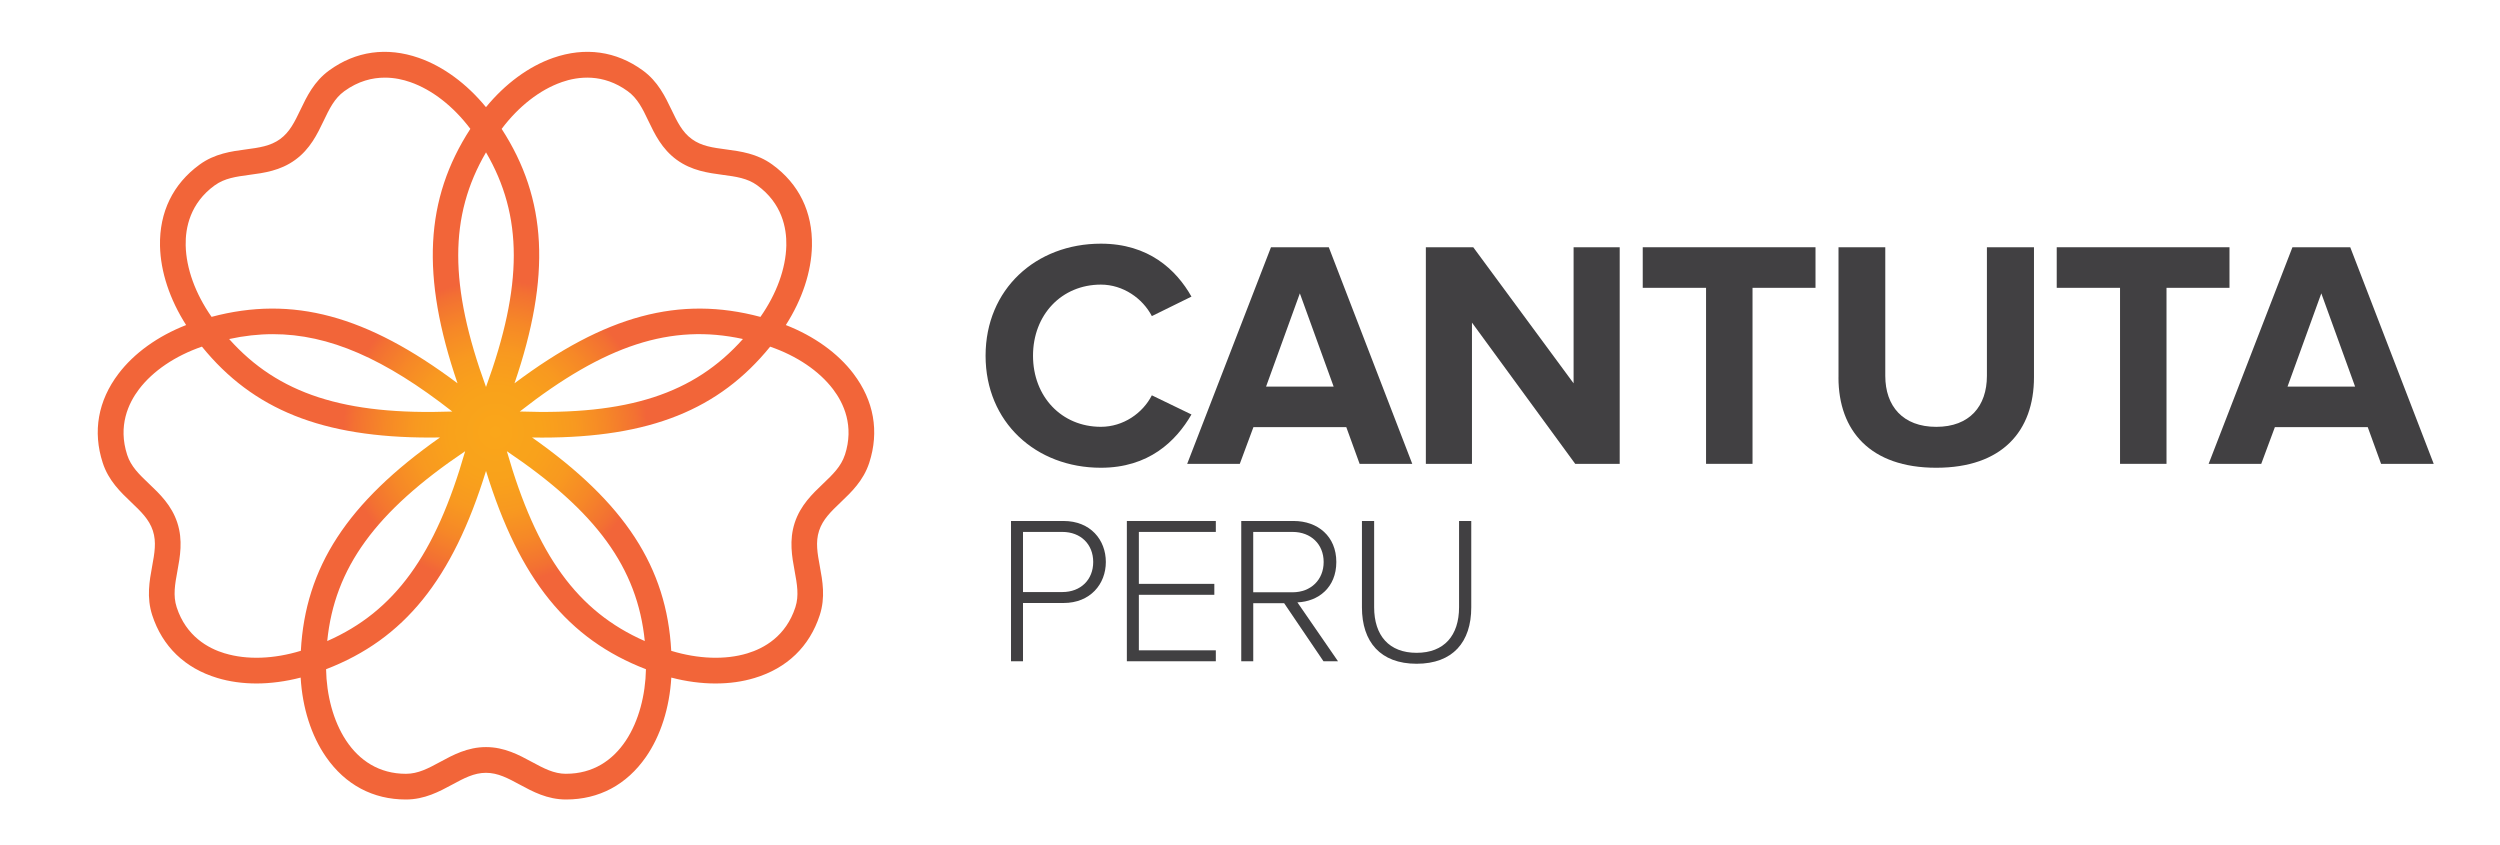 <?xml version="1.0" encoding="UTF-8"?>
<svg id="Calque_1" data-name="Calque 1" xmlns="http://www.w3.org/2000/svg" width="10.47in" height="3.54in" xmlns:xlink="http://www.w3.org/1999/xlink" viewBox="0 0 753.66 255">
  <defs>
    <radialGradient id="Dégradé_sans_nom_44" data-name="Dégradé sans nom 44" cx="-1247.21" cy="-857.99" fx="-1247.21" fy="-857.99" r="86.3" gradientTransform="translate(1807.96 1271.48) scale(1.33)" gradientUnits="userSpaceOnUse">
      <stop offset="0" stop-color="#faa61a"/>
      <stop offset=".12" stop-color="#f9a21b"/>
      <stop offset=".21" stop-color="#f89920"/>
      <stop offset=".29" stop-color="#f68827"/>
      <stop offset=".37" stop-color="#f37132"/>
      <stop offset=".4" stop-color="#f26539"/>
    </radialGradient>
  </defs>
  <path d="m257.21,112.74c-4.72-6.22-11.89-11.35-20.41-14.68,4.93-7.7,7.71-16.06,7.88-23.87.22-10.22-3.91-18.71-11.95-24.54-4.58-3.33-9.57-3.99-13.98-4.58-3.96-.53-7.38-.98-10.3-3.11-2.92-2.12-4.41-5.23-6.14-8.84-1.92-4.01-4.1-8.56-8.67-11.88-8.03-5.84-17.38-7.14-27.03-3.78-7.37,2.57-14.47,7.8-20.27,14.87-5.8-7.07-12.89-12.3-20.27-14.87-9.65-3.36-19-2.06-27.03,3.78-4.58,3.33-6.75,7.87-8.67,11.88-1.73,3.6-3.22,6.72-6.14,8.84-2.92,2.12-6.34,2.58-10.3,3.11-4.41.59-9.4,1.25-13.98,4.58-8.03,5.84-12.16,14.32-11.95,24.54.17,7.8,2.95,16.17,7.88,23.87-8.52,3.33-15.68,8.46-20.4,14.68-6.18,8.14-7.83,17.43-4.76,26.88,1.75,5.38,5.4,8.86,8.62,11.92,2.89,2.76,5.39,5.14,6.51,8.57,1.12,3.43.49,6.83-.23,10.76-.8,4.37-1.71,9.33.03,14.71,3.07,9.44,9.86,16,19.65,18.95,3.67,1.11,7.66,1.66,11.82,1.66s8.81-.6,13.31-1.78c.53,9.13,3.2,17.53,7.66,23.95,5.83,8.4,14.16,12.83,24.09,12.83,5.66,0,10.09-2.4,14-4.51,3.51-1.9,6.55-3.54,10.16-3.54s6.64,1.64,10.16,3.54c3.91,2.12,8.34,4.51,14,4.51,9.93,0,18.26-4.44,24.09-12.83,4.45-6.41,7.12-14.82,7.66-23.95,4.5,1.18,9,1.78,13.31,1.78s8.15-.55,11.82-1.66c9.79-2.95,16.58-9.5,19.65-18.95,1.75-5.38.84-10.34.03-14.71-.72-3.93-1.35-7.32-.23-10.76,1.12-3.43,3.62-5.81,6.51-8.57,3.22-3.07,6.87-6.54,8.62-11.92,3.07-9.44,1.42-18.74-4.76-26.88Zm-110.86-66.78c11.18,19.16,11.17,40.16,0,70.78-11.17-30.62-11.18-51.63,0-70.78Zm22.82-21.18c4.99-1.74,12.49-2.68,19.93,2.73,2.99,2.17,4.5,5.32,6.24,8.96,1.9,3.98,4.06,8.48,8.57,11.76,4.51,3.27,9.46,3.93,13.83,4.52,4,.53,7.46.99,10.45,3.17,7.44,5.41,8.87,12.83,8.76,18.11-.15,6.96-2.92,14.59-7.81,21.57-24.36-6.5-46.79-.53-74.2,20.04,11.09-32.43,9.83-55.6-3.87-76.76,5.13-6.81,11.53-11.8,18.1-14.09Zm54.69,77.49c-14.76,16.56-34.75,23.03-67.32,21.87,25.67-20.08,45.65-26.59,67.32-21.87ZM64.51,55.92c2.99-2.17,6.45-2.63,10.45-3.17,4.37-.58,9.33-1.24,13.83-4.52,4.51-3.27,6.66-7.78,8.57-11.76,1.74-3.64,3.25-6.79,6.24-8.96,4.21-3.06,8.44-4.09,12.23-4.09,2.9,0,5.54.6,7.7,1.36,6.57,2.29,12.97,7.28,18.1,14.09-13.71,21.16-14.96,44.33-3.87,76.76-27.41-20.56-49.84-26.53-74.2-20.04-4.89-6.98-7.66-14.61-7.81-21.57-.11-5.28,1.32-12.71,8.76-18.11Zm71.66,68.23c-32.57,1.16-52.55-5.32-67.31-21.87,4.46-.97,8.84-1.47,13.22-1.47,16.91,0,33.71,7.39,54.1,23.34Zm-68.62,72.96c-5.05-1.52-11.68-5.18-14.52-13.92-1.14-3.52-.51-6.95.22-10.92.8-4.34,1.7-9.25-.02-14.55-1.72-5.3-5.34-8.74-8.54-11.78-2.93-2.79-5.45-5.19-6.59-8.71-2.84-8.75.37-15.59,3.56-19.8,4.21-5.54,10.93-10.08,18.99-12.86,15.42,19,36.27,27.43,68.82,27.43.98,0,1.99-.02,3-.03-28.02,19.71-40.63,39.19-41.98,64.36-8.15,2.49-16.26,2.79-22.93.77Zm72.51-60.99c-8.96,31.34-21.3,48.34-41.61,57.27,2.21-22.07,14.57-39.06,41.61-57.27Zm30.45,97.32c-3.7,0-6.76-1.66-10.32-3.58-3.88-2.1-8.27-4.48-13.84-4.48s-9.97,2.38-13.84,4.48c-3.55,1.92-6.62,3.58-10.32,3.58-16.24,0-23.81-16.18-24.09-31.55,23.53-9.06,38.16-27.07,48.25-59.82,10.09,32.75,24.73,50.76,48.25,59.82-.29,15.37-7.85,31.54-24.09,31.54Zm-17.87-97.32c27.03,18.21,39.39,35.2,41.61,57.27-20.31-8.92-32.64-25.93-41.61-57.27Zm101.97,1.11c-1.14,3.51-3.67,5.92-6.59,8.71-3.19,3.04-6.81,6.49-8.54,11.78-1.72,5.3-.82,10.21-.02,14.55.73,3.97,1.36,7.4.22,10.92-2.84,8.75-9.46,12.4-14.52,13.92-6.67,2.01-14.78,1.71-22.93-.77-1.35-25.17-13.96-44.65-41.98-64.36,1.01.02,2.01.03,3,.03,32.55,0,53.4-8.43,68.82-27.43,8.06,2.78,14.78,7.32,18.99,12.86,3.19,4.2,6.41,11.05,3.56,19.8Z" fill="url(#Dégradé_sans_nom_44)"/>
  <g>
    <path d="m297.06,107.31c0-20.08,15.19-33.8,34.78-33.8,14.4,0,22.73,7.84,27.33,15.97l-11.95,5.88c-2.74-5.29-8.62-9.5-15.38-9.5-11.85,0-20.47,9.11-20.47,21.45s8.62,21.45,20.47,21.45c6.76,0,12.64-4.11,15.38-9.5l11.95,5.78c-4.7,8.13-12.93,16.07-27.33,16.07-19.59,0-34.78-13.71-34.78-33.8Z" fill="#414042"/>
    <path d="m409.9,139.93l-4.02-11.07h-28.02l-4.11,11.07h-15.87l25.28-65.34h17.44l25.18,65.34h-15.87Zm-18.03-51.43l-10.19,28.12h20.38l-10.19-28.12Z" fill="#414042"/>
    <path d="m474.94,139.93l-31.15-42.61v42.61h-13.91v-65.34h14.3l30.27,41.05v-41.05h13.91v65.34h-13.42Z" fill="#414042"/>
    <path d="m514.41,139.93v-53.1h-19.1v-12.24h52.12v12.24h-19v53.1h-14.01Z" fill="#414042"/>
    <path d="m554.37,113.88v-39.28h14.11v38.79c0,9.11,5.29,15.38,15.38,15.38s15.28-6.27,15.28-15.38v-38.79h14.2v39.18c0,16.26-9.6,27.33-29.49,27.33s-29.49-11.17-29.49-27.23Z" fill="#414042"/>
    <path d="m639.3,139.93v-53.1h-19.1v-12.24h52.12v12.24h-19v53.1h-14.01Z" fill="#414042"/>
    <path d="m718.05,139.93l-4.02-11.07h-28.02l-4.11,11.07h-15.87l25.28-65.34h17.44l25.18,65.34h-15.87Zm-18.03-51.43l-10.19,28.12h20.38l-10.19-28.12Z" fill="#414042"/>
    <path d="m304.73,199.48v-42.31h15.86c8.12,0,12.75,5.71,12.75,12.37s-4.69,12.37-12.75,12.37h-12.24v17.57h-3.62Zm24.8-29.94c0-5.33-3.74-9.07-9.32-9.07h-11.86v18.14h11.86c5.58,0,9.32-3.74,9.32-9.07Z" fill="#414042"/>
    <path d="m339.68,199.48v-42.31h26.84v3.3h-23.22v15.67h22.77v3.3h-22.77v16.75h23.22v3.3h-26.84Z" fill="#414042"/>
    <path d="m398.99,199.48l-11.86-17.51h-9.32v17.51h-3.62v-42.31h15.8c7.3,0,12.88,4.63,12.88,12.37s-5.46,11.93-11.74,12.18l12.24,17.76h-4.38Zm.06-29.94c0-5.33-3.81-9.07-9.39-9.07h-11.86v18.21h11.86c5.58,0,9.39-3.81,9.39-9.13Z" fill="#414042"/>
    <path d="m410.6,183.24v-26.07h3.68v26.01c0,8.56,4.5,13.76,12.81,13.76s12.81-5.2,12.81-13.76v-26.01h3.68v26.07c0,10.47-5.58,17-16.49,17s-16.49-6.6-16.49-17Z" fill="#414042"/>
  </g>
</svg>